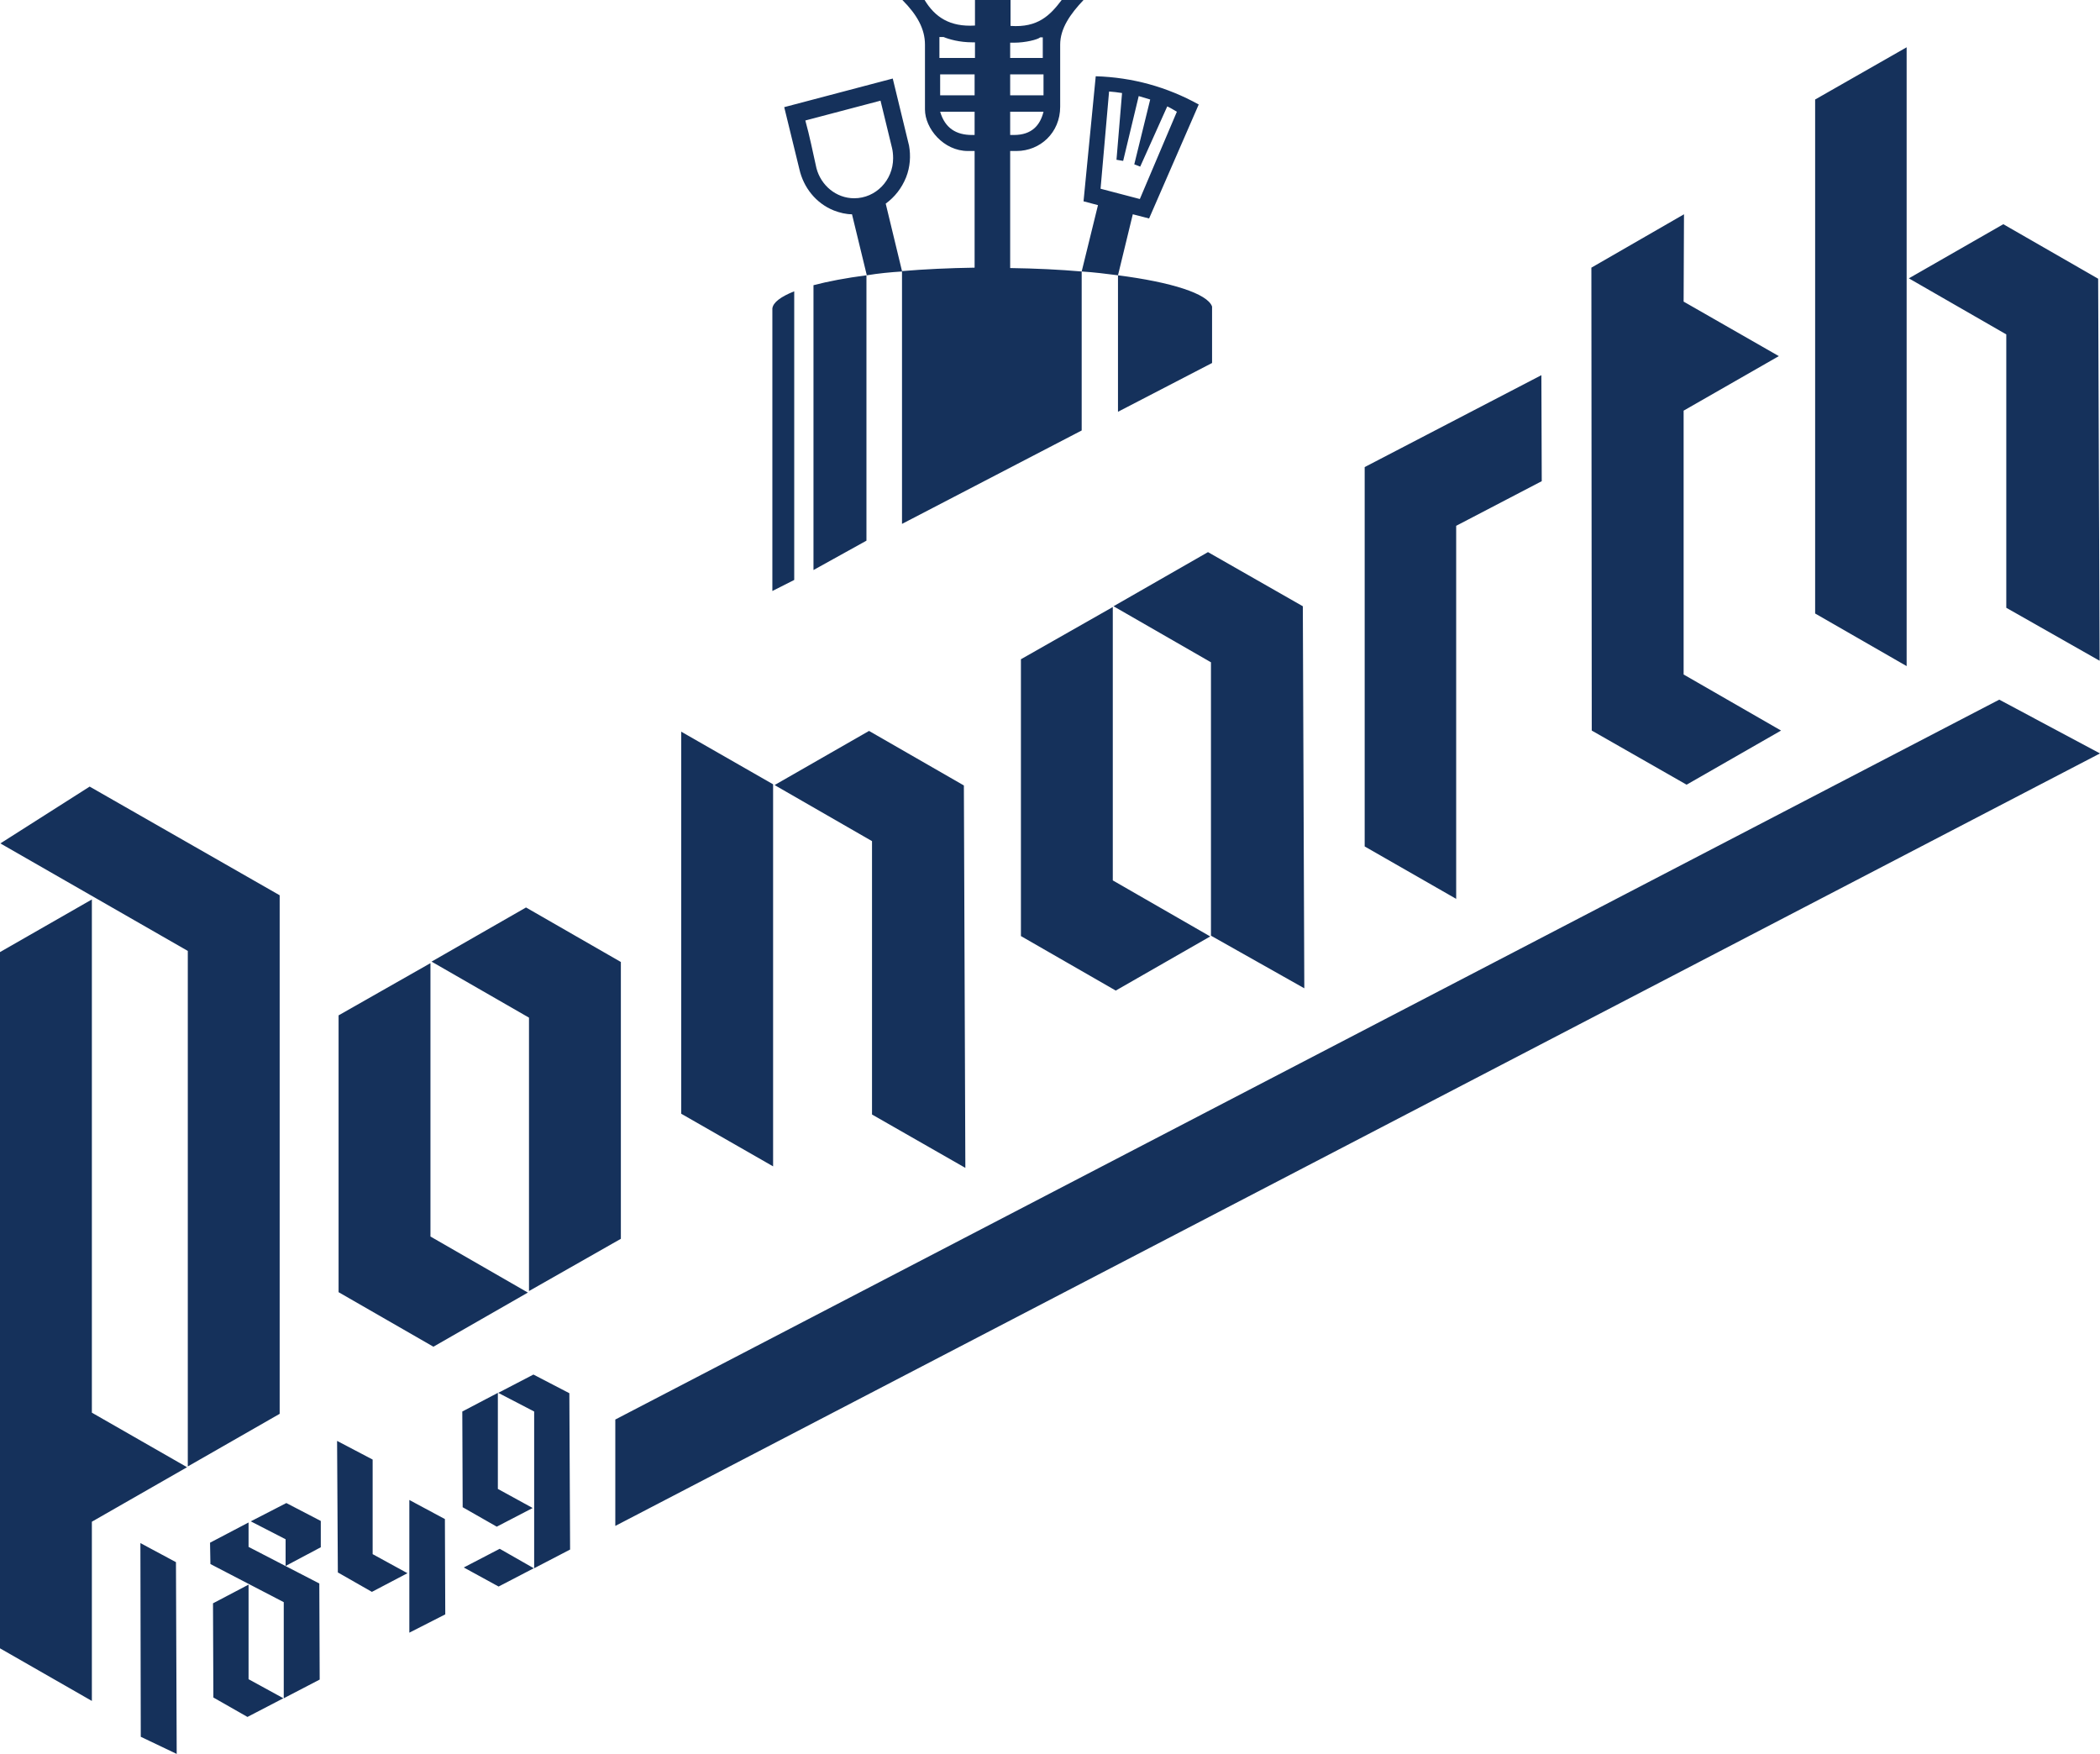 <svg width="91" height="76" viewBox="0 0 91 76" fill="none" xmlns="http://www.w3.org/2000/svg">
<g clip-path="url(#clip0_894_4677)">
<path fill-rule="evenodd" clip-rule="evenodd" d="M8.138 63.543L12.119 61.263V38.793L3.885 34.084L0.016 36.546L8.138 41.205V63.543ZM26.663 61.51V66.12L91 32.647L86.634 30.317L26.663 61.51ZM14.672 43.997V55.992L18.781 58.355L22.874 56.009L18.653 53.58V41.734L14.672 43.997ZM26.904 53.679V41.684L22.794 39.322L18.701 41.668L22.923 44.096V55.943L26.904 53.679ZM44.24 28.566V40.561L48.349 42.923L52.443 40.577L48.221 38.149V26.303L44.24 28.566ZM56.52 42.824L56.456 26.27L52.346 23.924L48.253 26.27L52.475 28.698V40.544L56.52 42.824ZM68.96 11.598L68.976 31.656L73.086 34.002L77.179 31.656L72.957 29.227V17.794L77.083 15.431L72.957 13.069L72.973 9.285L68.96 11.598ZM33.501 50.54L29.52 48.26V31.705L33.501 33.985V50.54ZM82.621 28.863L78.656 26.584V4.312L82.621 2.049V28.863ZM90.984 28.632L90.92 12.077L86.81 9.715L82.717 12.061L86.939 14.49V26.336L90.984 28.632ZM63.117 38.958L59.136 36.678V20.239L66.793 16.257L66.809 20.85L63.101 22.784V38.958H63.117ZM41.832 50.606L41.768 34.035L37.658 31.672L33.565 34.018L37.787 36.447V48.293L41.832 50.606ZM24.704 67.144L24.672 60.37L23.115 59.561L21.59 60.354L23.147 61.163V67.954L24.704 67.144ZM20.097 67.921L21.606 68.747L23.131 67.954L21.654 67.111L20.097 67.921ZM20.033 61.163L20.049 65.31L21.526 66.153L23.083 65.344L21.574 64.517V60.354L20.033 61.163ZM19.295 69.953L19.279 65.823L17.738 64.996V70.746L19.295 69.953ZM14.607 62.436L14.64 68.136L16.116 68.978L17.657 68.169L16.148 67.343V63.245L14.607 62.436ZM13.853 72.778L13.837 68.615L10.771 67.029V65.971L9.102 66.847L9.118 67.772L12.296 69.424V73.588L13.853 72.778ZM9.23 69.474L9.246 73.555L10.723 74.397L12.28 73.588L10.771 72.762V68.664L9.23 69.474ZM13.901 67.045V65.905L12.408 65.129L10.867 65.922L12.376 66.698V67.855L13.901 67.045ZM7.657 76L7.625 67.69L6.084 66.864L6.1 75.257L7.657 76ZM34.416 25.13V12.623C33.838 12.854 33.501 13.102 33.469 13.366V25.609L34.416 25.13ZM37.546 23.428V11.929C36.663 12.044 35.877 12.193 35.251 12.358V24.7L37.546 23.428ZM34.898 5.221L38.156 4.362L38.654 6.41C38.686 6.543 38.702 6.691 38.702 6.857C38.702 7.815 37.947 8.591 37.016 8.591C36.23 8.591 35.572 8.03 35.379 7.286C35.219 6.576 35.09 5.915 34.898 5.221ZM49.393 8.624L47.691 8.178L48.06 3.965C48.253 3.982 48.429 3.998 48.622 4.031L48.381 6.923L48.67 6.972L49.344 4.163C49.505 4.213 49.682 4.263 49.842 4.312L49.152 7.121L49.409 7.22L50.581 4.61C50.725 4.676 50.853 4.758 50.998 4.841L49.393 8.624ZM42.233 2.511H40.708V1.603H40.885C41.126 1.702 41.575 1.834 42.137 1.834H42.249V2.511H42.233ZM42.233 4.13H40.74V3.222H42.233V4.13ZM42.233 5.849H42.121C41.431 5.849 40.949 5.551 40.74 4.841H42.233V5.849ZM42.233 6.526V11.598C41.126 11.615 40.066 11.664 39.087 11.747L38.381 8.823C38.766 8.542 39.071 8.162 39.264 7.683C39.44 7.237 39.472 6.757 39.392 6.311L38.686 3.403L33.983 4.643L34.641 7.336C34.817 8.112 35.347 8.806 36.133 9.12C36.39 9.219 36.663 9.285 36.92 9.285L37.562 11.929C38.06 11.846 38.574 11.796 39.087 11.764V22.701L46.873 18.653V11.764C47.402 11.796 47.932 11.863 48.446 11.929V17.843L52.523 15.729V13.284C52.33 12.722 50.757 12.226 48.446 11.929L49.088 9.285L49.794 9.467L51.945 4.527C50.565 3.767 49.088 3.354 47.482 3.304L46.953 8.723L47.579 8.889L46.873 11.764C45.909 11.681 44.882 11.631 43.774 11.615V6.543H44.047C45.075 6.543 45.941 5.75 45.941 4.626V1.933C45.941 1.223 46.391 0.595 46.953 0H46.006C45.508 0.661 44.978 1.206 43.79 1.123V0H42.249V1.107C41.158 1.173 40.516 0.743 40.066 0H39.103C39.745 0.644 40.082 1.256 40.082 1.933V4.742C40.082 5.568 40.885 6.543 41.944 6.543H42.233V6.526ZM43.774 5.849V4.841H45.219C45.075 5.419 44.721 5.849 43.935 5.849H43.774ZM43.774 4.13V3.222H45.219V4.13H43.774ZM43.774 2.511V1.85H43.935C44.432 1.85 44.962 1.718 45.075 1.619H45.187V2.511H43.774ZM3.981 73.704L0 71.424V41.255L3.981 38.975V61.213L8.106 63.576L3.981 65.938V73.704Z" fill="#15315B"/>
</g>
<defs>
<clipPath id="clip0_894_4677">
<rect width="91" height="76" fill="white"/>
</clipPath>
</defs>
</svg>
